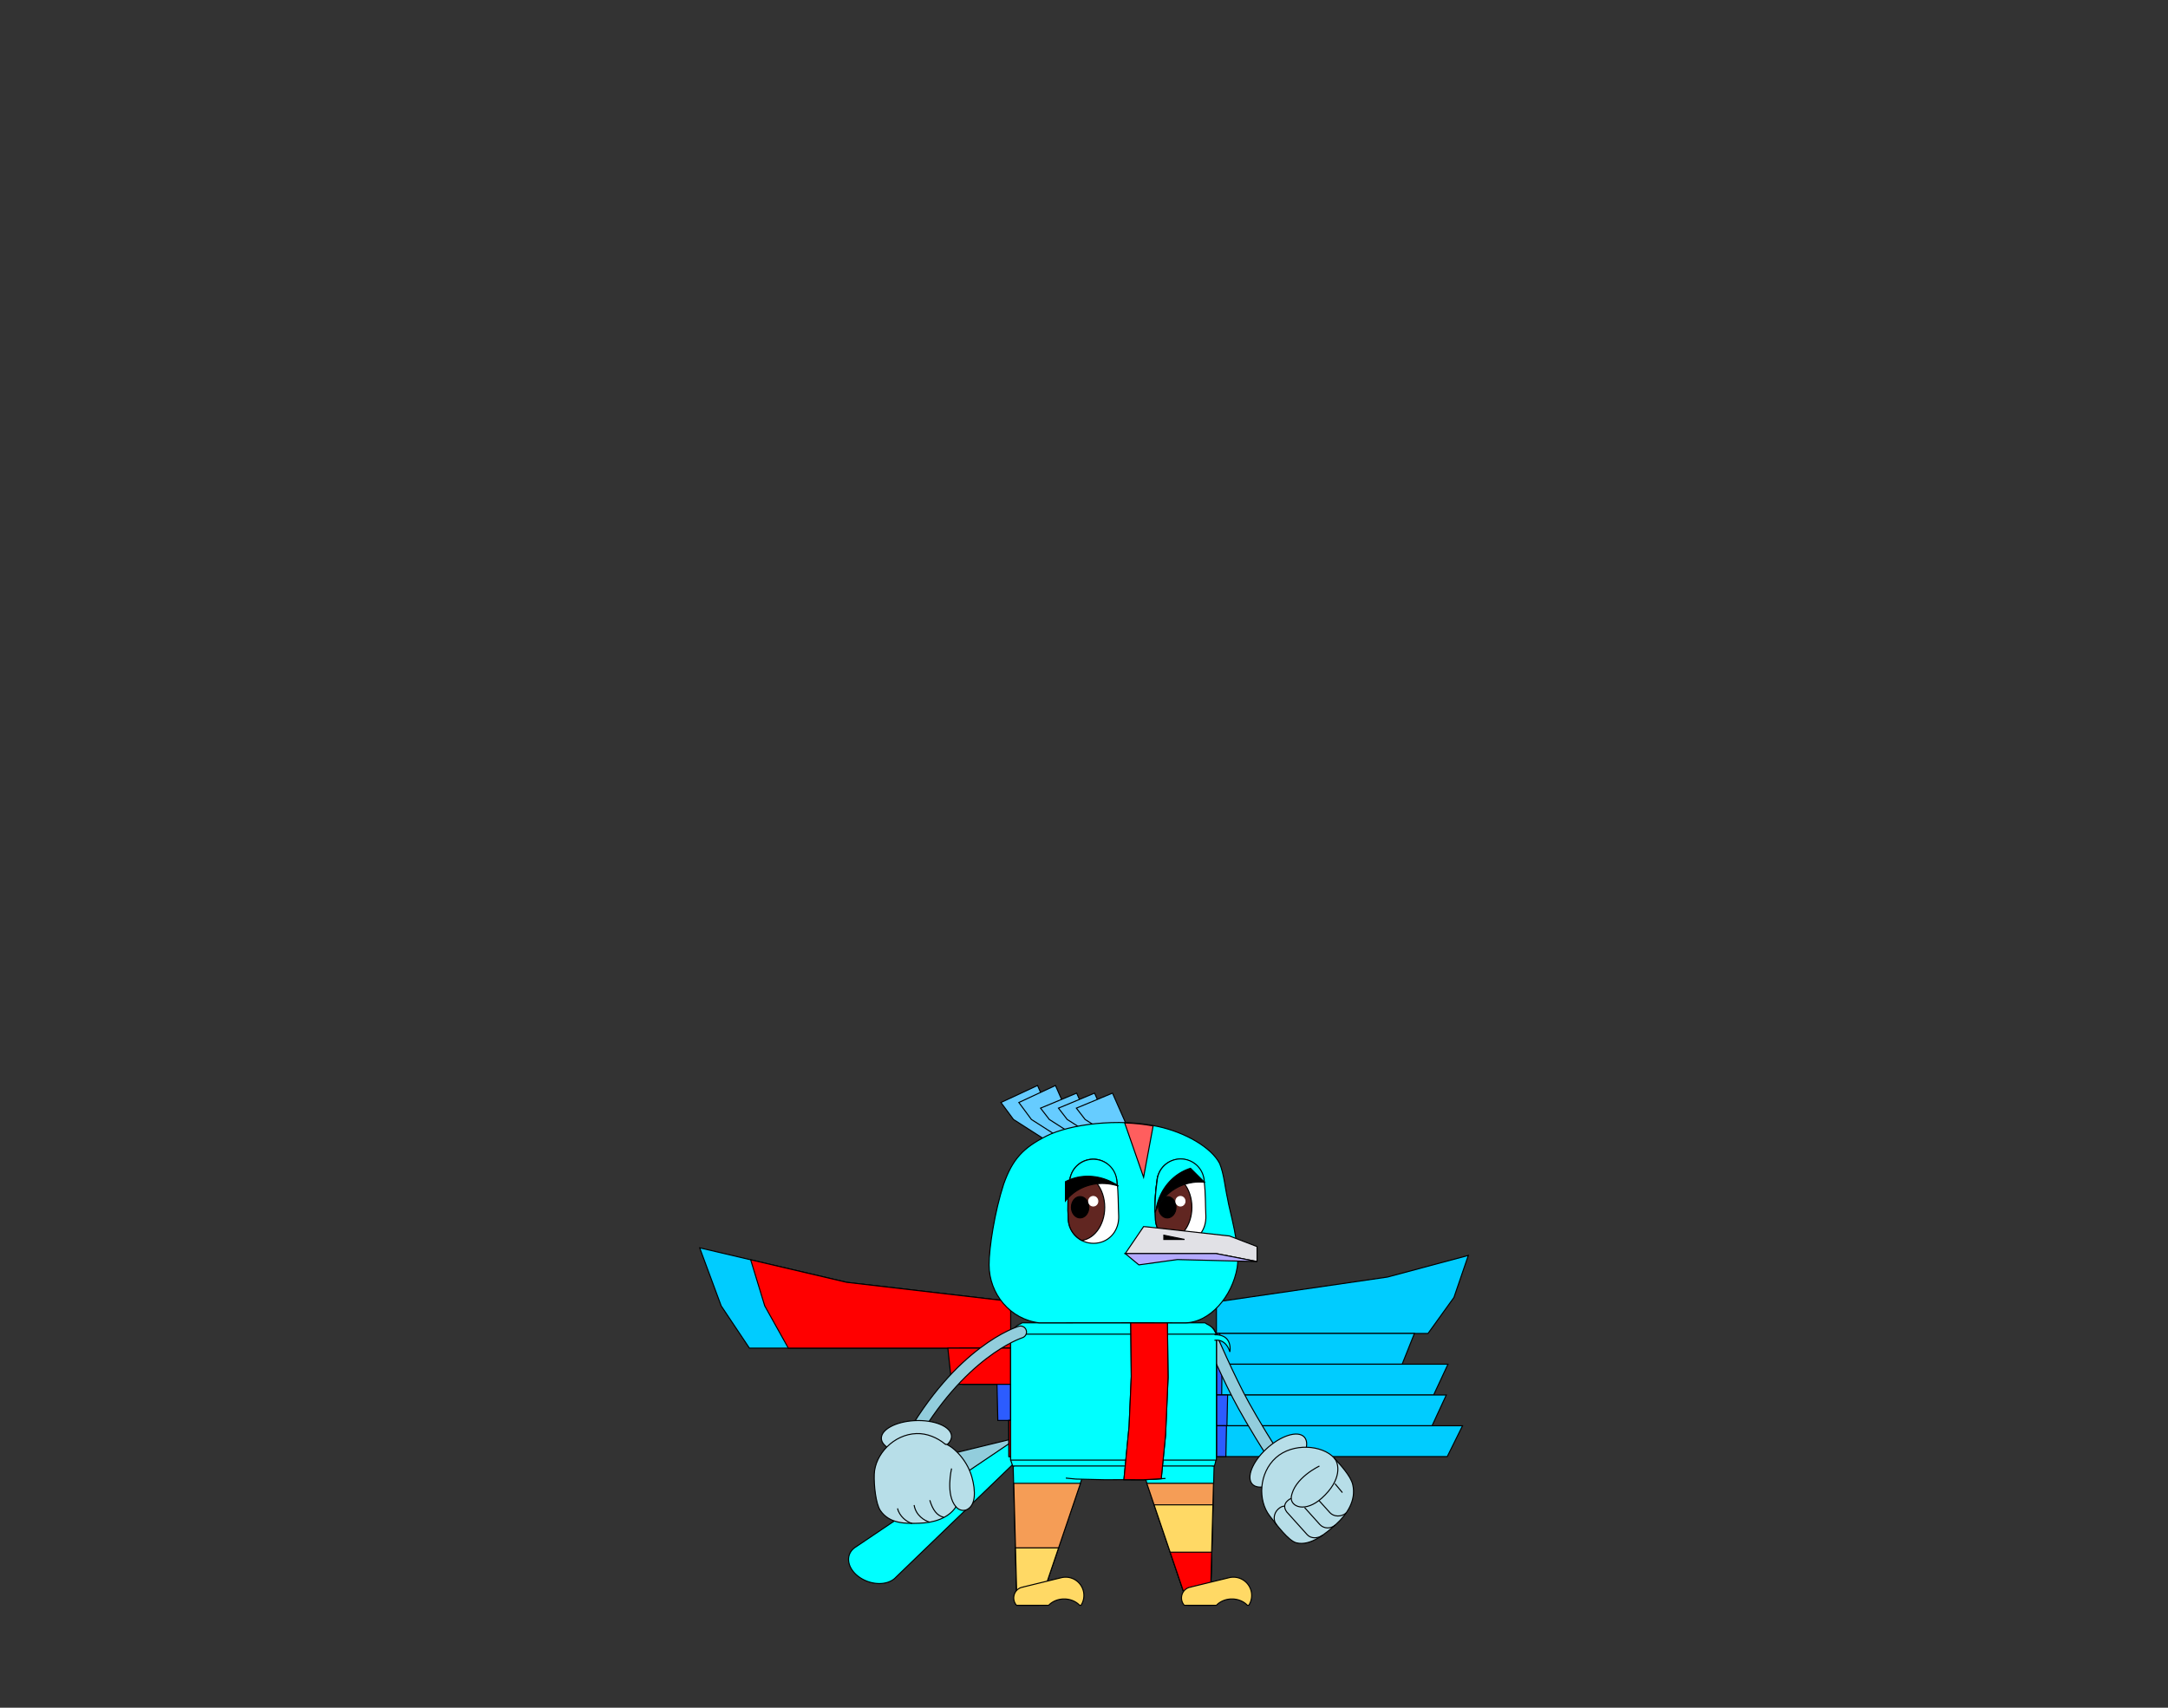 ﻿<?xml version="1.0" encoding="utf-8"?>
<!DOCTYPE svg PUBLIC "-//W3C//DTD SVG 1.1//EN" "http://www.w3.org/Graphics/SVG/1.1/DTD/svg11.dtd">
<svg version="1.1" xmlns="http://www.w3.org/2000/svg" xmlns:xlink="http://www.w3.org/1999/xlink" xmlns:xml="http://www.w3.org/XML/1998/namespace" width="1650" height="1300" viewBox="0, 0, 1650, 1300">
  <rect x="0" y="0" width="1650" height="1300" fill="#333333" stroke="none"/>
  <g id="3671" DataType="IncBird">
    <path d="M779.243 1105.477 A6.03 5.846 -115 0 0 774.967 1094.253 L700.236 1112.493 A19.977 14.465 -145 0 0 696.494 1113.411 A19.977 14.465 -145 1 0 720.714 1143.377 A19.977 14.465 -145 0 0 721.299 1142.993 L779.243 1105.477 Z" stroke-width="0.8" style="fill:#92CDDC;stroke:black;" />
    <path d="M681.695 1200.787 L781.999 1103.974 A6.03 5.846 -130 0 0 774.967 1094.253 A6.03 5.846 -130 0 0 774.449 1094.603 L651.295 1177.619 A19.977 14.465 -160 1 0 681.695 1200.787 Z" stroke-width="0.8" style="fill:#00FFFF;stroke:black;" />
    <path d="M532.501 949.902 L644.396 976.16 L769.187 990.692 L769.187 1026.27 L570.367 1026.27 L548.887 994.116 Z" stroke-width="0.8" style="fill:#00CCFF;stroke:black;" />
    <path d="M571.317 959.011 L644.396 976.16 L769.187 990.692 L769.187 1026.27 L599.977 1026.27 L582.019 994.116 Z" stroke-width="0.8" style="fill:red;stroke:black;" />
    <path d="M730.371 1026.27 L769.187 1026.27 L769.187 1053.78 L732.776 1053.78 Z" stroke-width="0.8" style="fill:#00CCFF;stroke:black;" />
    <path d="M721.377 1026.27 L769.187 1026.27 L769.187 1053.78 L724.339 1053.78 Z" stroke-width="0.8" style="fill:red;stroke:black;" />
    <path d="M760.193 1053.78 L769.187 1053.78 L769.187 1081.291 L760.75 1081.291 Z" stroke-width="0.8" style="fill:#FF5E5E;stroke:black;" />
    <path d="M758.773 1053.78 L769.187 1053.78 L769.187 1081.291 L759.418 1081.291 Z" stroke-width="0.8" style="fill:#2C5CFF;stroke:black;" />
    <path d="M767.767 1081.291 L769.187 1081.291 L769.187 1108.801 L767.855 1108.801 Z" stroke-width="0.8" style="fill:#00CCFF;stroke:black;" />
    <path d="M767.767 1081.291 L769.187 1081.291 L769.187 1108.801 L767.855 1108.801 Z" stroke-width="0.8" style="fill:red;stroke:black;" />
    <path d="M925.798 991.076 L1056.051 972.134 L1117.499 955.674 L1106.559 987.652 L1086.832 1015.062 L925.798 1015.062 Z" stroke-width="0.8" style="fill:#00CCFF;stroke:black;" />
    <path stroke-width="0.8" style="fill:#2C5CFF;stroke:black;" />
    <path d="M925.798 1015.062 L1076.473 1015.062 L1067.13 1038.497 L925.798 1038.497 Z" stroke-width="0.8" style="fill:#00CCFF;stroke:black;" />
    <path d="M925.798 1015.062 L928.352 1015.062 L928.194 1038.497 L925.798 1038.497 Z" stroke-width="0.8" style="fill:#2C5CFF;stroke:black;" />
    <path d="M925.798 1038.497 L1102.011 1038.497 L1091.085 1061.932 L925.798 1061.932 Z" stroke-width="0.8" style="fill:#00CCFF;stroke:black;" />
    <path d="M925.798 1038.497 L930.054 1038.497 L929.791 1061.932 L925.798 1061.932 Z" stroke-width="0.8" style="fill:#2C5CFF;stroke:black;" />
    <path d="M925.798 1061.932 L1100.734 1061.932 L1089.887 1085.366 L925.798 1085.366 Z" stroke-width="0.8" style="fill:#00CCFF;stroke:black;" />
    <path d="M925.798 1061.932 L934.311 1061.932 L933.783 1085.366 L925.798 1085.366 Z" stroke-width="0.8" style="fill:#2C5CFF;stroke:black;" />
    <path d="M925.798 1085.366 L1113.078 1085.366 L1101.465 1108.801 L925.798 1108.801 Z" stroke-width="0.8" style="fill:#00CCFF;stroke:black;" />
    <path d="M925.798 1085.366 L933.46 1085.366 L932.985 1108.801 L925.798 1108.801 Z" stroke-width="0.8" style="fill:#2C5CFF;stroke:black;" />
    <path d="M868.422 1115.917 L924.028 1115.917 L921.238 1222 L904.418 1222 Z" stroke-width="0.8" style="fill:#00FFFF;stroke:black;" />
    <path d="M872.782 1129.146 L923.543 1129.146 L921.388 1211.043 L900.559 1211.043 Z" stroke-width="0.8" style="fill:#F59D56;stroke:black;" />
    <path d="M878.337 1145.525 L923.112 1145.525 L921.388 1211.043 L900.559 1211.043 Z" stroke-width="0.8" style="fill:#FFD965;stroke:black;" />
    <path d="M890.559 1181.56 L922.164 1181.56 L921.388 1211.043 L900.559 1211.043 Z" stroke-width="0.8" style="fill:red;stroke:black;" />
    <path d="M949.333 1222 L950.419 1222 A13.897 13.897 -180 0 0 935.436 1201.004 L906.289 1208.103 L906.289 1208.17 A8.101 8.302 -180 0 0 901.328 1222 L906.289 1222 L925.798 1222 A15.05 12.745 0 0 1 949.333 1222 Z" stroke-width="0.8" style="fill:#FFD965;stroke:black;" />
    <path d="M771.092 1115.917 L773.881 1222 L790.718 1222 L826.697 1115.917 Z" stroke-width="0.8" style="fill:#00FFFF;stroke:black;" />
    <path d="M771.576 1129.163 L822.337 1129.163 L794.56 1211.059 L773.731 1211.059 Z" stroke-width="0.8" style="fill:#F59D56;stroke:black;" />
    <path d="M772.869 1178.301 L805.671 1178.301 L794.56 1211.059 L773.731 1211.059 Z" stroke-width="0.8" style="fill:#FFD965;stroke:black;" />
    <path d="M821.653 1222 L822.738 1222 A13.897 13.897 -180 0 0 807.755 1201.004 L778.608 1208.103 L778.608 1208.17 A8.101 8.302 -180 0 0 773.647 1222 L778.608 1222 L798.118 1222 A15.05 12.745 0 0 1 821.653 1222 Z" stroke-width="0.8" style="fill:#FFD965;stroke:black;" />
    <path d="M980.915 1127.22 C981.272 1127.084 981.596 1126.914 981.919 1126.709 C983.997 1125.296 984.559 1122.452 983.129 1120.374 C967.138 1096.806 957.346 1079.947 950.602 1067.907 C939.737 1048.476 924.513 1013.072 924.36 1012.714 C923.372 1010.398 920.665 1009.309 918.366 1010.33 C916.033 1011.301 914.96 1014.009 915.965 1016.325 C916.595 1017.789 931.512 1052.529 942.633 1072.369 C949.444 1084.562 959.372 1101.625 975.567 1125.483 C976.76 1127.271 978.99 1127.918 980.915 1127.22 Z" stroke-width="0.8" style="fill:#92CDDC;stroke:black;" />
    <path d="M953.02 1129.724 C957.516 1134.713 969.573 1131.478 980.455 1122.111 C991.899 1112.251 997.62 1099.479 992.716 1094.013 C987.812 1088.563 974.512 1092.906 963.494 1103.226 C953.02 1113.052 948.525 1124.734 953.02 1129.724 Z" stroke-width="0.8" style="fill:#B7DEE8;stroke:black;" />
    <path d="M966.337 1153.973 C971.429 1160.547 980.625 1172.927 986.602 1174.443 C997.382 1177.219 1009.252 1167.154 1016.693 1160.462 C1025.021 1152.969 1032.378 1142.223 1029.517 1130.081 C1027.967 1123.491 1019.827 1114.789 1015.399 1109.867 C1006.493 1099.939 983.895 1098.117 971.038 1109.663 C958.18 1121.243 957.091 1142.019 966.337 1153.973 Z" stroke-width="0.8" style="fill:#B7DEE8;stroke:black;" />
    <path d="M1015.518 1110.021 C1019.044 1113.954 1021.7 1126.284 1005.897 1140.503 C993.482 1151.657 982.09 1147.145 982.737 1139.805 C984.729 1125.092 1004.177 1116.015 1004.177 1116.015" stroke-width="0.8" fill-opacity="0" style="stroke:black;" />
    <path d="M971.668 1160.802 C968.636 1157.447 969.318 1151.896 972.826 1148.728 C974.58 1147.162 975.925 1146.583 977.747 1146.498" stroke-width="0.8" fill-opacity="0" style="stroke:black;" />
    <path d="M1006.578 1168.653 C1003.172 1171.173 997.825 1171.565 994.828 1168.21 L979.314 1150.959 C974.324 1144.182 982.737 1140.571 982.737 1140.571" stroke-width="0.8" fill-opacity="0" style="stroke:black;" />
    <path d="M1016.285 1160.836 C1012.777 1164.004 1007.481 1163.833 1004.449 1160.479 L992.92 1147.656" stroke-width="0.8" fill-opacity="0" style="stroke:black;" />
    <path d="M1015.995 1129.434 L1021.649 1136.212" stroke-width="0.8" fill-opacity="0" style="stroke:black;" />
    <path d="M1024.527 1151.708 C1021.019 1154.876 1015.127 1154.808 1012.113 1151.453 L1003.768 1142.189" stroke-width="0.8" fill-opacity="0" style="stroke:black;" />
    <path stroke-width="0.8" fill-opacity="0" style="stroke:black;" />
    <path d="M772.027 1115.967 L774.967 1121.68 L818.83 1125.922 L838.339 1126.373 L840.494 1126.44 L871.212 1126.44 L887.046 1125.455 L921.305 1121.178 L922.591 1115.967 L772.027 1115.967 Z" stroke-width="0.8" style="fill:#00FFFF;" />
    <path d="M769.187 1015.613 L769.187 1111.49 C769.822 1113.01 770.206 1114.514 770.707 1115.967 L924.278 1115.967 C924.779 1114.514 925.163 1113.027 925.414 1111.39 L925.798 1106.931 C925.798 1106.931 925.798 1106.931 925.798 1106.914 L925.798 1015.613 L924.946 1014.31 C924.362 1012.891 923.493 1011.604 922.424 1010.519 L922.274 1010.318 L922.04 1010.168 C921.038 1009.232 919.852 1008.481 918.549 1007.93 L917.079 1006.994 L780.83 1006.994 C780.83 1006.994 780.83 1006.994 780.83 1006.994 L777.907 1006.994 L776.771 1007.713 C775.234 1008.28 773.848 1009.182 772.712 1010.318 C771.576 1011.437 770.674 1012.774 770.073 1014.277 L769.187 1015.613 Z" stroke-width="0.8" style="fill:#00FFFF;stroke:black;" />
    <path d="M811.146 1125.171 L818.813 1125.922 L840.494 1126.44 L872.08 1126.373 L887.046 1125.455" stroke-width="0.8" style="fill:#00FFFF;stroke:black;" />
    <path d="M769.187 1015.613 L925.798 1015.613 L925.798 1111.49 L769.187 1111.49 Z" stroke-width="0.8" style="fill:#00FFFF;stroke:black;" />
    <path d="M924.278 1020.34 C924.278 1020.34 932.58 1018.202 936.021 1029.093 C936.021 1029.093 938.66 1015.63 924.278 1016.047" stroke-width="0.8" style="fill:#00FFFF;stroke:black;" />
    <path d="M860.572 1006.994 L860.989 1047.851 L859.319 1085.868 L855.377 1126.407 L870.36 1126.44 L883.789 1125.655 L887.08 1092.332 L888.984 1048.602 L888.483 1006.994 L860.572 1006.994 Z" stroke-width="0.8" style="fill:#92CDDC;stroke:black;" />
    <path d="M860.572 1006.994 L860.989 1047.851 L859.319 1085.868 L855.377 1126.407 L870.36 1126.44 L883.789 1125.655 L887.08 1092.332 L888.984 1048.602 L888.483 1006.994 L860.572 1006.994 Z" stroke-width="0.8" style="fill:red;stroke:black;" />
    <path d="M794.209 866.82 L771.342 852.187 L761.788 839.259 L789.649 826.314 L807.471 866.82 L794.209 866.82 Z" stroke-width="0.8" style="fill:#66CCFF;stroke:black;" />
    <path d="M807.839 866.82 L784.972 852.187 L775.418 839.259 L803.279 826.314 L821.101 866.82 L807.839 866.82 Z" stroke-width="0.8" style="fill:#66CCFF;stroke:black;" />
    <path d="M821.469 866.82 L798.602 852.187 L791.937 843.568 L819.414 832.127 L834.731 866.82 L821.469 866.82 Z" stroke-width="0.8" style="fill:#66CCFF;stroke:black;" />
    <path d="M835.099 866.82 L812.232 852.187 L805.567 843.568 L833.044 832.127 L848.361 866.82 L835.099 866.82 Z" stroke-width="0.8" style="fill:#66CCFF;stroke:black;" />
    <path d="M848.729 866.82 L825.862 852.187 L819.197 843.568 L846.674 832.127 L861.991 866.82 L848.729 866.82 Z" stroke-width="0.8" style="fill:#66CCFF;stroke:black;" />
    <path d="M790.935 1006.994 C790.935 1006.994 883.756 1006.811 901.394 1006.994 C920.52 1007.195 937.858 987.034 941.6 964.852 C944.138 948.499 935.72 922.058 934.217 912.269 C932.196 903.233 931.611 893.979 928.254 885.711 C921.789 873.334 901.979 862.026 881.384 857.549 C851.184 850.951 813.952 855.812 796.297 864.849 C778.658 873.885 770.657 882.287 763.859 901.429 C757.077 922.158 752.751 949.785 752.768 962.881 C752.785 985.013 768.903 1004.405 790.935 1006.994 Z" stroke-width="0.8" style="fill:#00FFFF;stroke:black;" />
    <path d="M855.961 854.827 L870.36 896.167 L877.609 857.115 C870.593 855.795 863.278 855.06 855.961 854.827 Z" stroke-width="0.8" style="fill:#FF5E5E;stroke:black;" />
    <path d="M879.463 929.439 C880.59 939.927 890.088 947.5 900.658 946.36 C911.174 945.246 918.225 936.353 917.744 925.467 C917.318 916.188 917.565 908.161 916.507 899.804 C915.284 890.058 908.04 882.223 898.143 882.388 C888.741 882.526 881.03 889.88 880.535 899.199 C879.023 909.041 878.762 918.814 879.422 928.958 L879.463 929.439 Z" stroke-width="0.8" style="fill:white;stroke:black;" />
    <path d="M881.209 895.144 C880.824 896.477 880.576 897.838 880.521 899.226 C879.009 909.054 878.748 918.951 879.408 929.082 L879.463 929.439 C880.136 935.748 883.958 941.315 889.621 944.27 C900.328 942.841 908.109 930.401 907.023 916.477 C905.923 902.567 896.37 892.436 885.648 893.866 C884.136 894.072 882.652 894.498 881.209 895.144 Z" stroke-width="0.8" style="fill:#612621;stroke:black;" />
    <path d="M895.023 919.02 C895.023 914.525 892.054 910.883 888.398 910.883 C884.727 910.883 881.758 914.525 881.758 919.02 C881.758 923.501 884.727 927.144 888.398 927.144 C892.054 927.13 895.023 923.487 895.023 919.02 Z" stroke-width="0.8" style="fill:black;stroke:black;" />
    <path d="M901.854 914.429 C901.854 912.422 900.301 910.8 898.39 910.8 C896.466 910.8 894.913 912.422 894.913 914.429 C894.913 916.422 896.466 918.044 898.39 918.044 C900.301 918.044 901.854 916.436 901.854 914.429 Z" stroke-width="0.8" style="fill:white;stroke:white;" />
    <path d="M916.548 899.996 L916.507 899.776 A17.938 17.842 -180 0 0 880.659 899.103 A78.184 42.803 -90 0 0 879.106 922.992 A36.041 36.041 0 0 1 916.548 899.996 Z" stroke-width="0.8" style="fill:#00FFFF;stroke:black;" />
    <path d="M916.438 899.735 L906.047 889.357 A39.972 37.017 -90 0 0 879.903 920.243 A39.972 37.017 90 0 1 916.438 899.735 Z" stroke-width="0.8" style="fill:black;stroke:black;" />
    <path d="M870.344 933.745 L856.385 954.265 L925.466 954.265 L956.7 960.342 L956.7 948.946 L935.761 940.891 L872.561 933.897 L870.344 933.745 Z" stroke-width="0.8" style="fill:#E1E1E6;stroke:black;" />
    <path d="M856.367 954.265 L866.754 962.874 L896.082 958.827 L956.7 960.35 L925.466 954.265 L856.367 954.265 Z" stroke-width="0.8" style="fill:#B4AAFF;stroke:black;" />
    <path d="M901.523 943.52 L885.75 940.262 L885.75 943.52 L901.523 943.52 Z" stroke-width="0.8" style="fill:black;stroke:black;" />
    <path d="M813.115 929.439 C814.242 939.927 823.74 947.5 834.31 946.36 C844.826 945.246 851.877 936.353 851.396 925.467 C850.97 916.188 851.217 908.161 850.159 899.804 C848.936 890.058 841.692 882.223 831.795 882.388 C822.393 882.526 814.682 889.88 814.187 899.199 C812.675 909.041 812.414 918.814 813.074 928.958 L813.115 929.439 Z" stroke-width="0.8" style="fill:white;stroke:black;" />
    <path d="M814.861 895.144 C814.476 896.477 814.228 897.838 814.173 899.226 C812.661 909.054 812.4 918.951 813.06 929.082 L813.115 929.439 C813.788 935.748 817.61 941.315 823.273 944.27 C833.981 942.841 841.76 930.401 840.675 916.477 C839.575 902.567 830.022 892.436 819.3 893.866 C817.788 894.072 816.304 894.498 814.861 895.144 Z" stroke-width="0.8" style="fill:#612621;stroke:black;" />
    <path d="M828.675 919.02 C828.675 914.525 825.706 910.883 822.049 910.883 C818.379 910.883 815.41 914.525 815.41 919.02 C815.41 923.501 818.379 927.144 822.049 927.144 C825.706 927.13 828.675 923.487 828.675 919.02 Z" stroke-width="0.8" style="fill:black;stroke:black;" />
    <path d="M835.506 914.429 C835.506 912.422 833.953 910.8 832.042 910.8 C830.118 910.8 828.565 912.422 828.565 914.429 C828.565 916.422 830.118 918.044 832.042 918.044 C833.953 918.044 835.506 916.436 835.506 914.429 Z" stroke-width="0.8" style="fill:white;stroke:white;" />
    <path d="M850.338 901.962 A42.831 78.212 -180 0 0 850.035 899.845 A17.952 17.842 -180 0 0 814.173 899.185 A78.212 42.831 -90 0 0 813.362 905.467 A44.81 45.195 0 0 1 850.338 901.962 Z" stroke-width="0.8" style="fill:#00FFFF;stroke:black;" />
    <path d="M810.874 914.223 A39.972 37.017 45 0 1 851.217 902.896 A39.972 37.017 -135 0 0 810.874 899.543 L810.874 914.223 Z" stroke-width="0.8" style="fill:black;stroke:black;" />
    <path d="M690.679 1103.328 C692.552 1103.651 694.494 1102.8 695.499 1101.046 C733.491 1032.707 777.546 1018.521 777.989 1018.368 C780.407 1017.636 781.787 1015.116 781.054 1012.68 C780.322 1010.262 777.768 1008.9 775.349 1009.632 C773.408 1010.211 727.48 1024.737 687.495 1096.601 C686.269 1098.815 687.052 1101.591 689.266 1102.817 C689.726 1103.073 690.202 1103.243 690.679 1103.328 Z" stroke-width="0.8" style="fill:#92CDDC;stroke:black;" />
    <path d="M670.772 1095.018 C670.993 1101.727 682.318 1107.04 696.691 1106.853 C711.796 1106.683 724.397 1100.569 724.159 1093.229 C723.92 1085.907 710.927 1080.645 695.856 1081.462 C681.5 1082.263 670.567 1088.308 670.772 1095.018 Z" stroke-width="0.8" style="fill:#B7DEE8;stroke:black;" />
    <path d="M670.023 1149.886 C677.073 1160.206 689.708 1159.883 699.722 1159.542 C710.024 1159.201 721.434 1156.204 727.582 1147.059 C729.489 1149.188 731.941 1150.295 735.109 1149.512 C743.079 1146.464 742.5 1134.458 739.639 1124.291 C735.518 1109.714 723.614 1099.973 719.306 1099.258 L719.306 1099.292 C713.243 1094.354 705.478 1091.016 697.457 1091.305 C680.189 1091.884 665.969 1107.091 665.373 1122.18 C665.033 1130.49 666.531 1144.778 670.023 1149.886 Z" stroke-width="0.8" style="fill:#B7DEE8;stroke:black;" />
    <path d="M727.599 1147.077 C719.425 1137.813 724.227 1117.871 724.227 1117.871" stroke-width="0.8" fill-opacity="0" style="stroke:black;" />
    <path stroke-width="0.8" fill-opacity="0" style="stroke:black;" />
    <path d="M683.118 1148.234 C684.259 1154.007 690.288 1158.946 694.272 1159.661" stroke-width="0.8" fill-opacity="0" style="stroke:black;" />
    <path d="M695.703 1145.714 C697.014 1153.667 703.621 1157.601 707.538 1158.742" stroke-width="0.8" fill-opacity="0" style="stroke:black;" />
    <path d="M707.64 1142.019 C709.854 1149.341 712.988 1153.803 718.352 1155.046" stroke-width="0.8" fill-opacity="0" style="stroke:black;" />
    <path stroke-width="0.8" fill-opacity="0" style="stroke:black;" />
    <path stroke-width="0.8" fill-opacity="0" style="stroke:black;" />
  </g>
</svg>